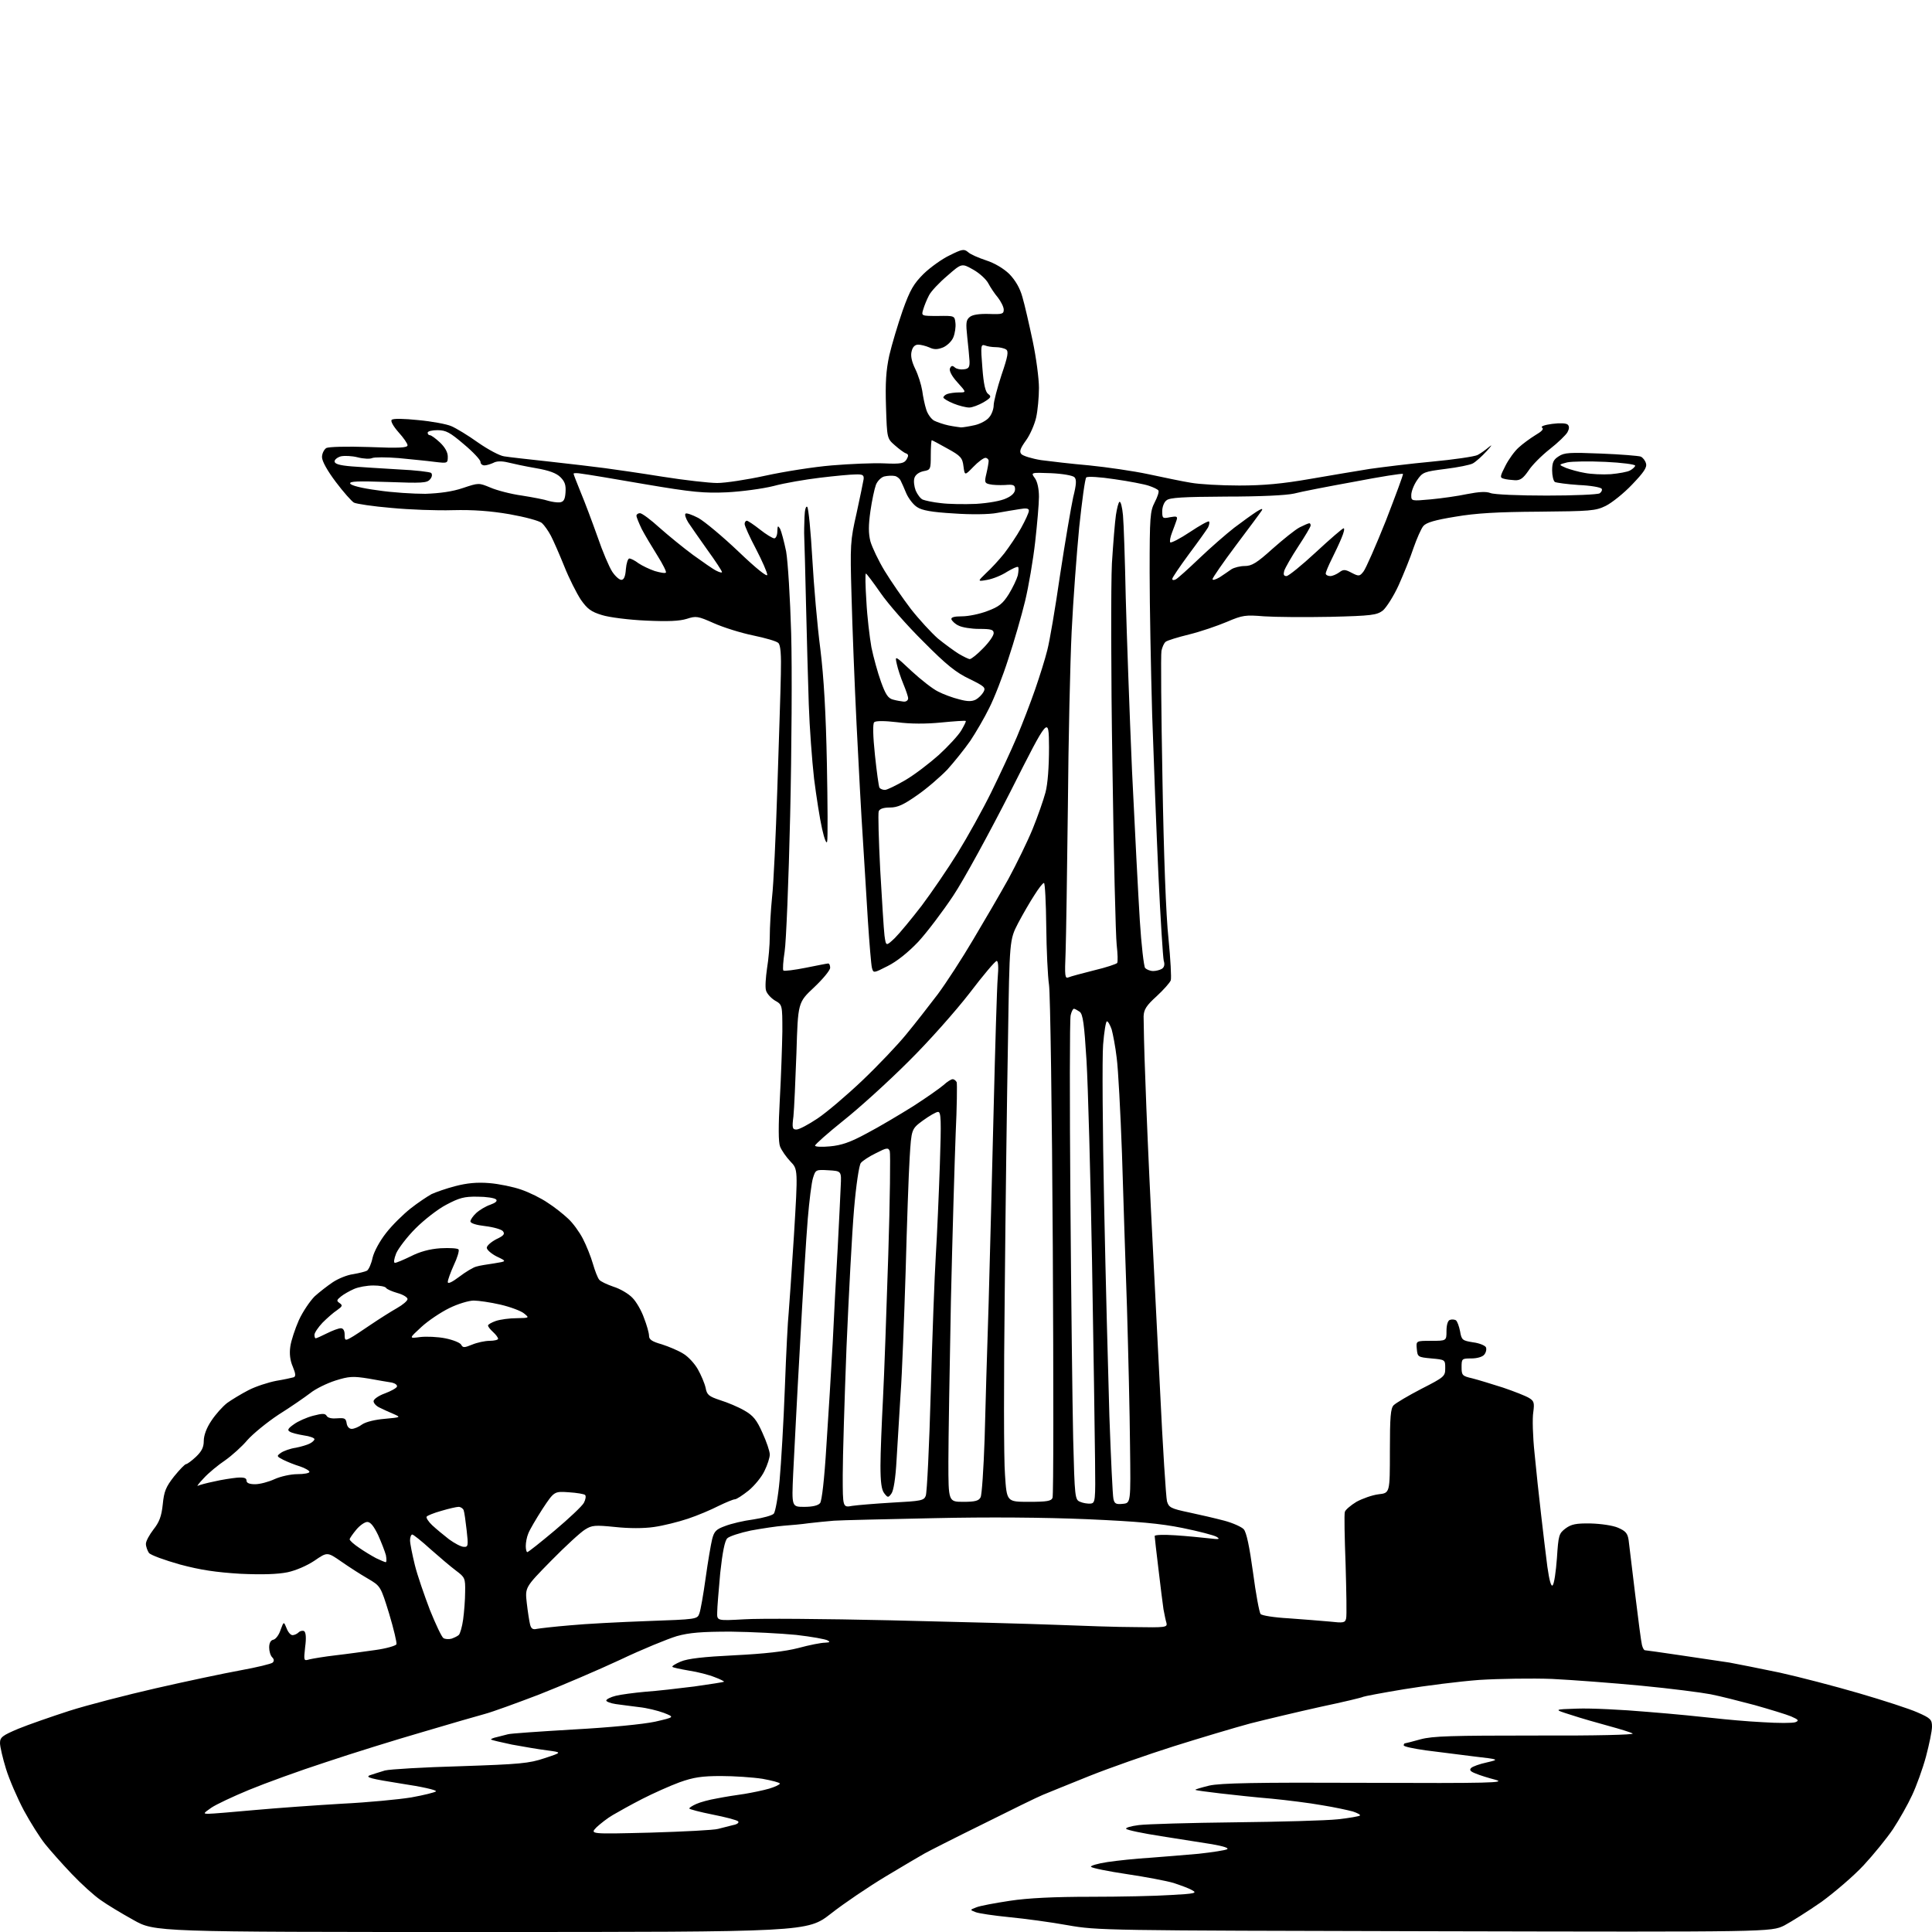 <?xml version="1.0" encoding="UTF-8" standalone="no"?>
<svg 
  version="1.1" 
  xmlns="http://www.w3.org/2000/svg" 
  xmlns:xlink="http://www.w3.org/1999/xlink" 
  xmlns:svg="http://www.w3.org/2000/svg"
  xmlns:rdf="http://www.w3.org/1999/02/22-rdf-syntax-ns#"
  xmlns:cc="http://creativecommons.org/ns#"
  xmlns:dc="http://purl.org/dc/elements/1.1/"
  viewBox="0 0 768 768"
  width="768"
  height="768"
>
<style>svg {background-color: white; }</style>"
<path stroke="none" fill="black" fill-rule="evenodd" d="M191.2,768.0C61.5,768.0 61.5,768.0 53.0,763.2C48.3,760.6 42.5,757.1 40.0,755.3C37.5,753.6 32.3,748.9 28.5,744.9C24.6,740.8 19.9,735.5 17.9,733.0C15.9,730.5 12.1,724.5 9.5,719.7C6.9,714.8 3.7,707.4 2.4,703.2C1.1,699.0 0.0,694.3 0.0,692.9C0.0,690.6 0.9,689.9 7.3,687.2C11.2,685.6 20.4,682.4 27.5,680.1C34.7,677.8 50.2,673.8 62.0,671.1C73.8,668.4 88.9,665.2 95.5,664.0C102.1,662.8 107.9,661.4 108.4,660.9C109.0,660.3 109.0,659.6 108.2,658.8C107.5,658.1 107.0,656.4 107.0,654.9C107.0,653.1 107.6,652.0 108.7,651.8C109.6,651.6 110.9,649.9 111.5,648.0C112.8,644.5 112.8,644.5 113.9,647.2C114.5,648.8 115.5,650.0 116.3,650.0C117.0,650.0 118.1,649.5 118.7,648.9C119.3,648.3 120.3,648.1 120.9,648.4C121.6,648.9 121.8,651.1 121.3,654.7C120.7,660.3 120.7,660.3 123.1,659.6C124.4,659.3 129.1,658.5 133.5,658.0C137.9,657.5 145.0,656.5 149.3,655.9C153.6,655.3 157.4,654.2 157.6,653.6C157.8,653.0 156.5,647.5 154.7,641.5C151.3,630.5 151.3,630.5 146.2,627.5C143.4,625.9 138.6,622.8 135.6,620.7C130.1,616.9 130.1,616.9 125.0,620.4C122.0,622.4 117.6,624.3 114.3,625.0C110.4,625.8 104.3,626.0 95.5,625.6C85.8,625.0 79.7,624.1 71.5,621.9C65.5,620.2 59.9,618.2 59.2,617.3C58.6,616.4 58.0,614.8 58.0,613.7C58.0,612.6 59.4,610.1 61.0,608.0C63.3,605.1 64.2,602.8 64.7,598.0C65.2,592.9 65.9,591.1 69.2,586.9C71.4,584.2 73.5,582.0 74.0,582.0C74.4,582.0 76.2,580.7 77.9,579.1C80.2,576.9 81.0,575.3 81.0,572.8C81.0,570.6 82.1,567.6 84.0,564.8C85.7,562.2 88.5,559.1 90.3,557.7C92.1,556.4 95.9,554.1 98.8,552.6C101.7,551.1 106.7,549.5 109.8,548.9C112.9,548.4 116.0,547.7 116.7,547.5C117.6,547.2 117.6,546.2 116.4,543.3C115.3,540.8 115.0,538.1 115.4,535.3C115.7,533.0 117.3,528.2 118.8,524.8C120.4,521.3 123.3,517.1 125.1,515.3C127.0,513.6 130.2,511.1 132.3,509.7C134.4,508.3 138.0,506.8 140.4,506.5C142.7,506.1 145.2,505.5 145.9,505.1C146.6,504.6 147.6,502.4 148.1,500.0C148.7,497.5 150.9,493.4 153.5,490.1C155.9,487.0 160.3,482.7 163.2,480.4C166.1,478.1 169.9,475.6 171.5,474.7C173.2,473.9 177.5,472.4 181.0,471.5C185.6,470.3 189.6,469.9 194.5,470.3C198.3,470.6 204.1,471.8 207.2,472.9C210.4,474.0 215.1,476.3 217.7,478.1C220.4,479.8 224.0,482.7 225.8,484.4C227.7,486.1 230.3,489.7 231.7,492.4C233.1,495.1 234.9,499.6 235.7,502.4C236.5,505.2 237.6,508.0 238.2,508.7C238.7,509.4 241.3,510.6 243.9,511.5C246.5,512.3 249.9,514.3 251.4,515.9C252.9,517.4 255.0,521.0 256.0,523.9C257.1,526.7 258.0,529.9 258.0,531.0C258.0,532.5 259.2,533.3 263.1,534.4C265.9,535.3 269.7,536.9 271.6,538.1C273.5,539.2 276.1,542.0 277.4,544.3C278.7,546.6 280.1,549.9 280.5,551.7C281.0,554.5 281.8,555.1 286.3,556.6C289.2,557.5 293.5,559.3 295.9,560.7C299.4,562.7 300.8,564.4 303.1,569.6C304.7,573.1 306.0,576.9 306.0,578.2C306.0,579.4 305.1,582.3 303.9,584.7C302.8,587.1 299.9,590.6 297.6,592.5C295.2,594.4 292.8,596.0 292.1,596.0C291.5,596.0 288.6,597.2 285.7,598.6C282.8,600.1 277.4,602.4 273.5,603.7C269.6,605.0 263.6,606.5 260.0,607.0C256.0,607.6 250.0,607.6 244.5,607.0C236.5,606.2 235.3,606.3 232.6,608.0C230.9,609.0 224.8,614.6 219.1,620.4C208.7,631.0 208.7,631.0 209.4,637.2C209.8,640.7 210.4,644.5 210.7,645.7C211.1,647.4 211.8,647.9 213.4,647.5C214.5,647.3 220.4,646.6 226.5,646.1C232.6,645.5 246.4,644.8 257.3,644.4C276.8,643.7 277.2,643.7 278.0,641.4C278.5,640.1 279.6,633.8 280.5,627.3C281.4,620.8 282.6,613.8 283.1,611.8C283.9,608.7 284.7,607.9 288.3,606.6C290.6,605.7 295.6,604.5 299.5,604.0C303.4,603.4 307.0,602.4 307.6,601.7C308.2,601.0 309.3,595.1 309.9,588.5C310.5,581.9 311.5,565.2 312.0,551.5C312.5,537.8 313.2,524.5 313.5,522.0C313.7,519.5 314.7,505.6 315.6,491.2C317.2,464.8 317.2,464.8 314.2,461.7C312.5,459.9 310.7,457.3 310.1,455.8C309.4,454.1 309.4,447.6 310.0,436.8C310.5,427.8 310.9,415.8 311.0,410.0C311.0,399.4 311.0,399.4 308.0,397.7C306.4,396.7 304.8,394.9 304.5,393.7C304.1,392.4 304.4,388.5 304.9,385.0C305.5,381.4 306.0,375.7 306.0,372.2C306.0,368.7 306.4,361.7 306.9,356.7C307.5,351.6 308.4,332.2 309.0,313.5C309.6,294.8 310.3,274.4 310.4,268.1C310.6,260.3 310.3,256.4 309.4,255.6C308.8,254.9 304.2,253.6 299.4,252.6C294.5,251.6 287.5,249.4 283.7,247.7C277.4,244.9 276.7,244.8 273.0,246.0C270.1,246.9 265.6,247.1 256.8,246.7C250.0,246.4 242.1,245.4 239.3,244.5C235.0,243.2 233.5,242.1 230.9,238.4C229.2,235.8 226.2,229.9 224.3,225.1C222.4,220.4 220.0,214.9 219.0,213.0C218.0,211.1 216.4,208.8 215.4,207.9C214.3,207.0 208.7,205.5 202.5,204.4C194.9,203.1 188.0,202.6 180.0,202.8C173.7,203.0 162.7,202.6 155.5,201.9C148.3,201.3 141.7,200.3 140.7,199.8C139.8,199.3 136.5,195.6 133.5,191.6C130.1,187.1 128.0,183.3 128.0,181.7C128.0,180.3 128.8,178.7 129.7,178.1C130.7,177.6 137.7,177.4 146.7,177.7C158.8,178.2 162.0,178.0 162.0,177.0C162.0,176.3 160.4,174.0 158.4,171.8C156.3,169.4 155.2,167.4 155.7,166.9C156.3,166.3 160.5,166.4 166.3,167.0C171.7,167.5 177.6,168.6 179.4,169.4C181.3,170.2 186.1,173.1 190.0,175.9C194.0,178.7 198.7,181.2 200.4,181.4C202.1,181.7 210.2,182.6 218.5,183.5C226.8,184.4 236.7,185.6 240.5,186.1C244.3,186.6 254.7,188.1 263.4,189.5C272.2,190.9 282.0,192.0 285.1,192.0C288.3,192.0 296.9,190.7 304.2,189.1C311.5,187.5 323.4,185.6 330.7,185.0C337.9,184.4 347.3,184.0 351.5,184.2C358.2,184.5 359.4,184.2 360.4,182.6C361.2,181.2 361.2,180.6 360.1,180.2C359.4,180.0 357.4,178.5 355.7,177.0C352.6,174.3 352.6,174.2 352.2,161.7C351.9,152.2 352.2,147.3 353.5,141.3C354.5,137.0 356.9,129.0 358.8,123.5C361.8,115.1 363.2,112.8 367.2,108.8C369.8,106.3 374.5,102.9 377.5,101.5C382.5,99.0 383.2,98.9 384.8,100.2C385.7,101.1 389.0,102.5 392.0,103.5C395.4,104.6 398.9,106.7 401.2,108.9C403.6,111.4 405.4,114.4 406.4,118.0C407.3,121.0 409.1,128.9 410.5,135.5C411.9,142.1 413.0,150.5 413.0,154.2C413.0,157.9 412.5,163.2 411.9,165.9C411.3,168.6 409.5,172.8 407.9,175.0C405.6,178.2 405.1,179.5 406.0,180.5C406.6,181.2 410.1,182.3 413.8,182.9C417.5,183.4 426.1,184.4 433.0,185.0C439.9,185.7 450.4,187.2 456.5,188.5C462.6,189.8 470.2,191.4 473.4,191.9C476.7,192.5 485.3,193.0 492.6,193.0C502.3,193.0 509.8,192.3 520.7,190.4C528.8,189.0 539.5,187.2 544.5,186.4C549.5,185.7 560.6,184.3 569.3,183.5C577.9,182.7 586.0,181.5 587.3,180.9C588.5,180.3 590.6,178.8 592.0,177.6C593.4,176.5 592.9,177.2 591.0,179.3C589.1,181.4 586.6,183.6 585.5,184.2C584.5,184.8 579.5,185.8 574.6,186.4C566.0,187.5 565.5,187.7 563.3,190.9C562.0,192.8 561.0,195.4 561.0,196.8C561.0,199.2 561.0,199.2 568.8,198.5C573.0,198.1 579.5,197.2 583.2,196.4C587.9,195.5 590.7,195.3 592.5,196.0C594.0,196.6 604.0,197.0 614.8,197.0C625.6,197.0 635.1,196.6 635.9,196.1C636.6,195.6 637.0,194.8 636.7,194.3C636.3,193.7 632.3,193.0 627.6,192.8C623.0,192.5 618.7,191.9 618.1,191.6C617.5,191.2 617.0,189.1 617.0,187.0C617.0,183.9 617.5,182.7 619.6,181.4C621.8,179.9 624.0,179.8 636.4,180.3C644.2,180.6 651.4,181.2 652.2,181.5C653.1,181.9 654.0,183.1 654.3,184.2C654.8,185.8 653.4,187.8 648.8,192.6C645.5,196.1 640.7,199.9 638.3,201.1C634.2,203.1 632.2,203.2 611.7,203.4C595.3,203.5 586.6,204.0 578.5,205.4C570.5,206.7 567.0,207.7 565.8,209.1C564.9,210.2 563.2,214.1 561.9,217.8C560.7,221.5 558.0,228.1 556.0,232.6C554.0,237.0 551.1,241.5 549.7,242.7C547.3,244.5 545.3,244.8 528.8,245.2C518.7,245.4 506.9,245.3 502.5,245.0C495.1,244.4 494.0,244.5 487.7,247.2C483.9,248.8 477.2,251.1 472.7,252.2C468.2,253.3 464.0,254.6 463.4,255.1C462.7,255.6 462.0,257.3 461.7,258.7C461.4,260.2 461.6,283.3 462.1,310.0C462.6,339.7 463.5,364.2 464.5,373.2C465.3,381.3 465.7,388.7 465.4,389.7C465.0,390.7 462.5,393.5 459.8,396.0C455.7,399.7 454.7,401.3 454.6,404.0C454.6,405.9 454.8,417.4 455.3,429.5C455.7,441.6 456.7,464.6 457.5,480.5C458.3,496.4 459.9,528.5 461.1,551.8C462.2,575.1 463.5,595.3 463.9,596.8C464.6,599.2 465.4,599.7 472.6,601.2C476.9,602.1 483.3,603.6 486.7,604.5C490.1,605.4 493.6,607.0 494.4,607.9C495.5,609.1 496.7,614.9 498.1,625.1C499.2,633.5 500.6,641.0 501.1,641.6C501.6,642.2 506.6,643.0 512.2,643.3C517.9,643.7 525.2,644.3 528.6,644.6C534.0,645.2 534.7,645.1 535.1,643.4C535.4,642.3 535.2,632.7 534.9,622.0C534.5,611.3 534.3,601.8 534.6,601.0C534.8,600.2 536.9,598.4 539.2,597.0C541.6,595.7 545.5,594.3 548.0,594.0C552.5,593.5 552.5,593.5 552.5,576.8C552.5,563.2 552.8,559.8 554.0,558.6C554.9,557.7 559.8,554.8 565.0,552.1C574.2,547.4 574.5,547.1 574.5,543.9C574.5,540.5 574.5,540.5 569.0,540.0C563.6,539.5 563.5,539.4 563.2,536.2C562.9,533.0 562.9,533.0 568.9,533.0C575.0,533.0 575.0,533.0 575.0,529.1C575.0,526.8 575.5,525.0 576.3,524.7C577.1,524.4 578.1,524.5 578.7,524.8C579.3,525.2 580.0,527.2 580.4,529.2C581.0,532.7 581.3,532.9 585.6,533.6C588.1,533.9 590.4,534.9 590.7,535.6C591.0,536.4 590.7,537.7 590.0,538.5C589.3,539.4 587.1,540.0 584.9,540.0C581.1,540.0 581.0,540.1 581.0,543.5C581.0,546.7 581.3,547.0 585.2,547.9C587.6,548.5 593.1,550.2 597.5,551.6C601.9,553.1 606.5,554.9 607.8,555.7C609.8,556.9 610.0,557.6 609.5,561.4C609.1,563.7 609.3,571.0 610.0,577.6C610.6,584.1 611.8,595.1 612.6,602.0C613.4,608.9 614.5,618.3 615.1,622.8C615.9,628.4 616.6,630.8 617.2,630.2C617.8,629.6 618.5,624.8 618.9,619.4C619.5,610.2 619.7,609.6 622.3,607.6C624.6,605.9 626.5,605.5 632.3,605.6C636.3,605.7 641.2,606.4 643.2,607.3C646.2,608.6 647.0,609.5 647.4,612.2C647.6,614.0 648.8,623.7 650.0,633.7C651.2,643.7 652.4,652.8 652.7,653.9C653.0,655.1 653.5,656.0 653.9,656.0C654.2,656.0 660.6,656.9 668.0,658.0C675.4,659.1 684.2,660.4 687.5,660.9C690.8,661.5 699.8,663.3 707.5,664.9C715.2,666.6 729.4,670.3 739.0,673.1C748.6,675.9 759.1,679.3 762.2,680.7C767.5,683.0 768.0,683.6 768.0,686.4C768.0,688.1 766.9,693.4 765.6,698.3C764.3,703.1 761.8,710.0 760.1,713.6C758.4,717.3 755.0,723.3 752.5,727.1C750.0,730.8 744.7,737.3 740.8,741.5C736.9,745.7 729.3,752.2 724.1,756.0C718.8,759.7 712.1,763.9 709.3,765.4C704.0,768.0 704.0,768.0 570.3,767.7C439.0,767.4 436.3,767.4 424.4,765.3C417.8,764.1 407.4,762.7 401.2,762.1C395.1,761.5 389.0,760.6 387.8,760.1C385.5,759.2 385.5,759.2 388.1,758.2C389.5,757.6 395.5,756.5 401.4,755.6C408.6,754.5 419.0,754.0 433.4,754.0C445.1,754.0 459.5,753.7 465.4,753.3C475.1,752.8 476.0,752.5 473.9,751.4C472.6,750.6 469.2,749.4 466.5,748.5C463.8,747.7 455.4,746.1 448.0,745.0C440.6,743.9 434.2,742.6 433.7,742.1C433.3,741.7 436.2,740.8 440.2,740.2C444.2,739.6 451.8,738.8 457.0,738.5C462.2,738.1 471.0,737.4 476.5,736.9C482.0,736.3 487.1,735.5 487.8,735.1C488.6,734.6 486.3,733.9 481.8,733.1C477.8,732.5 468.6,731.0 461.5,729.9C454.4,728.8 448.1,727.5 447.7,727.0C447.2,726.6 449.5,725.9 452.7,725.5C455.9,725.1 473.1,724.6 491.0,724.4C508.9,724.2 527.2,723.7 531.8,723.2C536.4,722.7 540.3,722.0 540.6,721.7C540.9,721.4 539.6,720.7 537.8,720.1C536.0,719.6 530.5,718.4 525.5,717.6C520.5,716.7 511.6,715.6 505.5,715.0C499.4,714.5 490.2,713.5 485.0,712.9C479.8,712.3 475.4,711.7 475.2,711.5C475.0,711.3 477.5,710.6 480.7,709.8C485.2,708.8 498.9,708.5 543.0,708.7C592.2,708.9 598.9,708.7 594.5,707.5C591.8,706.8 588.2,705.7 586.6,705.0C584.5,704.2 584.0,703.6 584.8,702.8C585.4,702.2 588.2,701.2 591.0,700.6C596.1,699.4 596.1,699.4 585.8,698.2C580.1,697.5 571.6,696.4 566.8,695.8C561.9,695.1 558.0,694.3 558.0,693.8C558.0,693.4 558.2,693.0 558.5,693.0C558.7,693.0 561.5,692.3 564.7,691.4C569.5,690.1 577.1,689.9 610.5,689.9C634.1,690.0 649.9,689.6 649.0,689.1C648.2,688.6 643.9,687.3 639.5,686.1C635.1,684.9 628.4,683.0 624.5,681.7C617.5,679.5 617.5,679.5 627.0,679.2C632.2,679.0 644.8,679.6 655.0,680.5C665.2,681.3 677.1,682.5 681.5,683.0C685.9,683.5 694.5,684.3 700.7,684.6C706.8,685.0 712.6,685.0 713.7,684.6C715.2,684.0 715.0,683.6 712.0,682.3C710.1,681.5 703.5,679.5 697.5,677.8C691.5,676.2 683.6,674.2 680.0,673.5C676.4,672.8 664.0,671.2 652.5,670.1C641.0,669.0 625.0,667.8 617.0,667.4C609.0,667.1 596.0,667.3 588.0,667.8C580.0,668.4 566.6,670.1 558.1,671.5C549.6,672.9 542.3,674.3 541.9,674.5C541.5,674.8 533.9,676.6 524.9,678.5C515.9,680.5 503.3,683.5 497.0,685.1C490.7,686.8 477.0,690.9 466.5,694.2C456.1,697.5 441.0,702.8 433.0,706.0C425.0,709.2 416.7,712.6 414.5,713.5C412.3,714.4 401.5,719.7 390.5,725.2C379.5,730.6 369.1,735.9 367.5,736.8C365.9,737.7 358.9,741.8 352.1,745.9C345.3,750.0 335.5,756.6 330.3,760.7C320.9,768.0 320.9,768.0 191.2,768.0zM258.5,728.5C271.7,728.1 283.9,727.5 285.5,727.0C287.1,726.6 289.8,725.9 291.4,725.5C293.1,725.2 293.9,724.5 293.4,724.0C292.9,723.5 288.3,722.3 283.2,721.3C278.2,720.3 274.0,719.2 274.0,718.9C274.0,718.6 275.2,717.8 276.8,717.1C278.3,716.4 282.0,715.4 285.0,714.9C288.0,714.3 293.0,713.5 296.0,713.1C299.0,712.6 303.4,711.7 305.8,711.0C308.1,710.3 310.0,709.4 310.0,709.0C310.0,708.6 306.9,707.8 303.1,707.1C299.2,706.5 291.8,706.0 286.6,706.0C279.0,706.0 275.7,706.5 270.1,708.5C266.3,709.9 259.6,712.9 255.3,715.1C251.0,717.3 245.8,720.2 243.6,721.5C241.5,722.7 238.6,725.0 237.1,726.4C234.5,729.1 234.5,729.1 258.5,728.5zM83.0,721.0C84.4,721.0 92.7,720.3 101.5,719.5C110.3,718.7 125.8,717.6 136.0,717.0C146.2,716.5 158.6,715.3 163.5,714.5C168.5,713.6 172.9,712.5 173.3,712.1C173.8,711.6 167.5,710.2 159.4,709.0C147.4,707.1 145.1,706.5 147.0,705.7C148.4,705.2 151.1,704.4 153.0,703.8C154.9,703.3 168.4,702.5 183.0,702.1C206.6,701.3 210.3,701.0 216.5,698.9C223.5,696.6 223.5,696.6 217.5,695.8C214.2,695.4 207.9,694.3 203.5,693.5C199.2,692.6 195.4,691.7 195.2,691.5C195.0,691.3 196.1,690.8 197.6,690.5C199.2,690.1 201.1,689.6 201.9,689.4C202.7,689.1 214.4,688.3 227.9,687.5C242.6,686.7 255.7,685.4 260.4,684.4C268.2,682.6 268.2,682.6 263.9,680.9C261.5,680.0 257.0,678.9 254.0,678.6C251.0,678.2 246.8,677.7 244.8,677.4C242.7,677.1 241.0,676.4 241.0,676.0C241.0,675.5 242.7,674.6 244.8,674.1C246.8,673.6 252.1,672.9 256.5,672.5C260.9,672.2 269.7,671.2 276.0,670.4C282.3,669.5 287.6,668.7 287.8,668.5C288.0,668.4 286.3,667.5 284.1,666.7C281.9,665.8 277.3,664.6 273.9,664.1C270.5,663.5 267.5,662.9 267.3,662.6C267.0,662.3 268.5,661.4 270.6,660.5C273.4,659.3 279.7,658.6 292.0,658.0C304.0,657.4 312.0,656.5 317.4,655.1C321.8,653.9 326.5,653.0 327.9,653.0C329.9,652.9 330.1,652.7 329.0,652.1C328.2,651.6 322.6,650.6 316.5,649.9C310.4,649.3 298.8,648.7 290.5,648.6C278.9,648.6 274.0,649.0 269.0,650.4C265.4,651.5 255.3,655.6 246.5,659.8C237.7,663.9 223.2,670.1 214.3,673.6C205.4,677.0 195.8,680.5 192.8,681.3C189.9,682.1 178.7,685.3 168.0,688.5C157.3,691.6 139.9,697.0 129.5,700.5C119.0,703.9 105.3,708.9 99.0,711.5C92.7,714.1 85.9,717.3 84.0,718.6C80.7,720.9 80.7,721.0 83.0,721.0zM179.5,651.4C180.6,651.0 181.9,650.4 182.4,649.9C182.9,649.4 183.7,646.7 184.1,643.8C184.5,640.9 184.9,635.9 184.9,632.8C185.0,627.3 184.8,627.0 181.2,624.3C179.2,622.8 174.6,618.9 171.1,615.8C167.6,612.6 164.3,610.0 163.9,610.0C163.4,610.0 163.0,611.1 163.0,612.3C163.0,613.6 163.9,618.0 164.9,622.1C165.9,626.2 168.7,634.2 170.9,640.0C173.2,645.7 175.6,650.8 176.3,651.2C177.0,651.6 178.4,651.7 179.5,651.4zM451.3,646.8C463.1,647.0 464.1,646.9 463.7,645.2C463.4,644.3 462.9,641.8 462.5,639.7C462.2,637.7 461.3,630.5 460.5,623.7C459.7,617.0 459.0,611.1 459.0,610.6C459.0,610.1 462.6,610.0 467.2,610.3C471.8,610.6 477.8,611.2 480.5,611.5C484.6,612.0 485.2,611.9 483.6,610.9C482.6,610.3 476.5,608.7 470.1,607.4C461.2,605.6 452.4,604.8 432.0,603.9C415.1,603.2 393.0,603.0 371.0,603.5C352.0,603.9 334.2,604.3 331.5,604.5C328.8,604.7 324.2,605.2 321.5,605.5C318.8,605.9 314.2,606.3 311.5,606.5C308.8,606.7 302.9,607.6 298.5,608.4C294.2,609.3 289.9,610.7 289.1,611.5C288.1,612.5 287.2,617.0 286.3,625.3C285.7,632.0 285.1,639.0 285.1,640.9C285.0,644.3 285.0,644.3 295.8,643.7C301.7,643.3 327.9,643.5 354.0,644.1C380.1,644.7 409.8,645.5 420.0,645.9C430.2,646.3 444.3,646.8 451.3,646.8zM153.3,621.0C153.7,621.0 153.7,619.8 153.4,618.2C153.0,616.7 151.6,613.1 150.3,610.2C148.6,606.7 147.3,605.0 146.0,605.0C145.0,605.0 143.0,606.4 141.6,608.1C140.2,609.8 139.0,611.5 139.0,611.9C139.0,612.4 140.7,613.9 142.8,615.3C144.8,616.7 147.8,618.5 149.5,619.4C151.2,620.2 152.8,620.9 153.3,621.0zM209.6,617.0C210.0,617.0 214.9,613.1 220.5,608.4C226.2,603.6 231.4,598.7 232.1,597.4C232.8,596.1 233.0,594.7 232.6,594.3C232.3,593.9 229.3,593.4 226.1,593.2C220.3,592.8 220.3,592.8 215.6,599.9C213.1,603.8 210.5,608.2 210.0,609.6C209.4,611.0 209.0,613.2 209.0,614.6C209.0,615.9 209.3,617.0 209.6,617.0zM184.4,614.9C186.1,615.0 186.2,614.4 185.5,608.3C185.1,604.7 184.6,601.1 184.3,600.3C184.0,599.6 183.1,599.0 182.3,599.0C181.5,599.0 178.4,599.7 175.4,600.6C172.5,601.4 169.8,602.5 169.6,602.9C169.3,603.3 170.3,604.9 171.8,606.3C173.3,607.7 176.3,610.2 178.5,611.9C180.7,613.5 183.3,614.9 184.4,614.9zM319.7,599.0C322.9,599.0 325.2,598.5 326.0,597.5C326.7,596.6 327.7,588.1 328.5,574.8C329.3,563.1 330.4,544.7 331.0,534.0C331.5,523.3 332.4,506.2 333.0,496.0C333.5,485.8 334.1,474.8 334.2,471.5C334.5,465.5 334.5,465.5 329.3,465.2C324.3,464.9 324.2,465.0 323.2,468.2C322.6,470.0 321.7,477.4 321.1,484.5C320.5,491.6 319.1,514.4 318.0,535.0C316.8,555.6 315.7,578.5 315.3,585.8C314.7,599.0 314.7,599.0 319.7,599.0zM338.8,598.6C340.8,598.3 348.1,597.7 354.8,597.3C366.1,596.7 367.3,596.5 368.0,594.6C368.5,593.4 369.4,574.7 370.0,553.0C370.6,531.3 371.5,507.0 372.0,499.0C372.5,491.0 373.2,474.9 373.6,463.2C374.2,445.3 374.1,442.0 372.9,442.0C372.1,442.0 369.4,443.6 366.9,445.4C362.3,448.8 362.3,448.8 361.6,460.3C361.2,466.6 360.5,487.0 360.0,505.6C359.4,524.3 358.6,546.0 358.0,554.0C357.5,562.0 356.8,573.8 356.4,580.3C356.0,587.7 355.2,592.7 354.3,593.8C353.1,595.4 352.9,595.4 351.5,593.6C350.4,592.2 350.0,589.1 350.0,582.6C350.0,577.6 350.5,565.6 351.0,556.0C351.5,546.4 352.4,520.7 353.1,498.9C353.8,477.1 354.0,458.5 353.7,457.6C353.1,456.1 352.5,456.2 348.2,458.4C345.5,459.7 342.8,461.5 342.2,462.3C341.5,463.1 340.3,471.2 339.5,480.6C338.7,489.9 337.4,514.6 336.5,535.5C335.7,556.4 335.0,579.3 335.0,586.4C335.0,599.3 335.0,599.3 338.8,598.6zM433.5,597.7C435.4,597.5 435.5,596.8 435.3,580.5C435.2,571.1 434.7,535.6 434.1,501.5C433.5,467.4 432.5,431.4 431.9,421.5C431.0,407.1 430.5,403.2 429.2,402.2C428.3,401.6 427.3,401.0 426.9,401.0C426.5,401.0 425.9,402.2 425.6,403.6C425.2,405.1 425.2,438.1 425.5,476.9C425.8,515.7 426.3,558.4 426.6,571.8C427.2,595.4 427.3,596.2 429.4,597.0C430.5,597.5 432.4,597.8 433.5,597.7zM446.3,597.8C449.5,597.5 449.5,597.5 449.2,574.5C449.1,561.9 448.5,537.3 448.0,520.0C447.4,502.7 446.5,475.0 446.0,458.5C445.4,442.0 444.5,424.9 443.9,420.5C443.4,416.1 442.4,411.0 441.9,409.2C441.3,407.5 440.5,406.0 440.0,406.0C439.6,406.0 438.9,410.2 438.5,415.3C438.1,420.4 438.3,448.9 438.9,478.5C439.5,508.2 440.5,546.2 441.0,563.0C441.6,579.8 442.3,594.5 442.6,595.8C443.0,597.7 443.6,598.1 446.3,597.8zM383.0,597.0C387.6,597.0 389.1,596.6 389.8,595.2C390.3,594.3 391.0,583.8 391.4,572.0C391.7,560.2 392.4,535.9 393.0,518.0C393.5,500.1 394.4,465.2 395.0,440.5C395.6,415.8 396.3,392.5 396.6,388.8C397.0,384.4 396.8,382.0 396.2,382.0C395.6,382.0 390.8,387.7 385.4,394.8C379.9,401.9 369.3,413.9 361.1,422.0C353.1,430.0 341.4,440.6 335.2,445.5C329.1,450.4 324.0,454.9 324.0,455.4C324.0,455.9 326.7,456.0 329.9,455.7C334.4,455.3 338.0,454.1 344.6,450.5C349.4,448.0 357.6,443.1 362.9,439.8C368.2,436.4 373.6,432.6 375.1,431.3C376.5,430.0 378.1,429.0 378.7,429.0C379.3,429.0 380.0,429.6 380.3,430.2C380.5,430.9 380.4,440.1 379.9,450.5C379.5,460.9 378.6,491.0 378.0,517.3C377.5,543.6 377.0,572.2 377.0,581.0C377.0,597.0 377.0,597.0 383.0,597.0zM409.0,597.0C416.2,597.0 417.9,596.7 418.4,595.4C418.8,594.5 418.8,549.6 418.5,495.6C418.2,441.7 417.5,394.8 417.0,391.5C416.5,388.2 416.0,377.7 415.9,368.2C415.8,358.8 415.4,351.0 415.0,351.0C414.5,351.0 412.9,353.1 411.2,355.8C409.5,358.4 406.6,363.4 404.7,367.0C401.3,373.6 401.3,373.6 400.7,413.0C400.3,434.7 399.7,480.2 399.4,514.0C399.0,547.8 399.0,580.3 399.5,586.2C400.2,597.0 400.2,597.0 409.0,597.0zM78.7,590.6C79.3,590.3 82.2,589.5 85.2,588.9C88.1,588.2 92.2,587.6 94.2,587.4C97.0,587.2 98.0,587.5 98.0,588.6C98.0,589.5 99.1,590.0 101.4,590.0C103.3,590.0 106.7,589.1 109.1,588.0C111.5,586.9 115.6,586.0 118.2,586.0C120.9,586.0 123.0,585.6 123.0,585.1C123.0,584.6 121.3,583.6 119.2,582.9C117.2,582.3 114.2,581.1 112.6,580.3C109.9,578.9 109.9,578.8 111.7,577.5C112.7,576.8 115.4,575.8 117.6,575.5C119.7,575.1 122.3,574.3 123.2,573.8C124.2,573.3 125.0,572.5 125.0,572.1C125.0,571.6 123.1,570.9 120.8,570.6C118.4,570.2 115.9,569.6 115.2,569.1C114.1,568.5 114.5,567.8 116.8,566.2C118.4,565.0 121.8,563.5 124.4,562.8C128.2,561.8 129.3,561.8 129.9,562.9C130.4,563.7 132.1,564.0 134.1,563.8C137.0,563.6 137.5,563.8 137.8,565.8C138.0,567.1 138.8,568.0 139.8,568.0C140.8,568.0 142.7,567.2 144.0,566.2C145.5,565.2 149.2,564.3 153.0,564.0C159.4,563.4 159.4,563.4 156.5,562.1C154.8,561.4 152.4,560.3 151.0,559.6C149.6,559.0 148.5,557.8 148.5,557.0C148.5,556.2 150.5,554.8 153.0,553.9C155.4,553.0 157.6,551.8 157.8,551.2C158.0,550.6 157.1,549.9 155.8,549.6C154.5,549.4 150.3,548.7 146.5,548.0C140.3,547.0 138.7,547.1 133.3,548.8C129.9,549.9 125.4,552.1 123.3,553.8C121.2,555.4 115.6,559.3 110.8,562.3C106.1,565.4 100.5,570.0 98.3,572.5C96.2,575.0 92.2,578.6 89.5,580.5C86.8,582.3 82.9,585.5 81.0,587.6C79.1,589.6 78.0,591.0 78.7,590.6zM187.7,534.5C189.6,533.7 192.8,533.0 194.6,533.0C196.5,533.0 198.0,532.6 198.0,532.2C198.0,531.7 197.1,530.5 196.0,529.5C194.9,528.5 194.0,527.4 194.0,526.9C194.0,526.5 195.4,525.7 197.1,525.1C198.9,524.5 202.6,524.0 205.4,524.0C210.5,523.9 210.5,523.9 208.3,522.1C207.1,521.1 202.8,519.5 198.9,518.6C195.0,517.7 190.2,517.0 188.3,517.0C186.4,517.0 182.0,518.3 178.6,520.0C175.3,521.6 170.2,525.0 167.5,527.5C162.5,532.1 162.5,532.1 167.0,531.5C169.5,531.2 174.0,531.4 177.0,532.0C180.0,532.6 182.8,533.7 183.3,534.5C184.0,535.8 184.5,535.8 187.7,534.5zM139.2,531.9C140.4,531.3 144.1,528.8 147.5,526.5C150.9,524.2 155.5,521.3 157.8,520.0C160.1,518.7 162.0,517.1 162.0,516.4C162.0,515.7 160.2,514.6 158.0,514.0C155.9,513.4 153.8,512.5 153.5,512.0C153.2,511.4 150.9,511.0 148.4,511.0C145.9,511.0 142.5,511.6 140.7,512.4C138.9,513.2 136.6,514.5 135.5,515.4C133.8,516.8 133.7,517.1 135.0,518.0C136.3,518.9 136.1,519.3 134.0,520.8C132.6,521.7 130.0,524.0 128.2,525.8C126.5,527.6 125.0,529.8 125.0,530.6C125.0,531.4 125.2,532.0 125.5,532.0C125.8,532.0 127.8,531.1 130.0,530.0C132.2,528.9 134.6,528.0 135.5,528.0C136.4,528.0 137.0,528.9 137.0,530.5C137.0,532.8 137.2,533.0 139.2,531.9zM182.6,507.5C185.1,505.6 188.1,503.8 189.3,503.5C190.5,503.1 193.8,502.6 196.5,502.2C201.5,501.4 201.5,501.4 197.5,499.5C195.3,498.4 193.5,496.8 193.5,496.0C193.5,495.2 195.2,493.7 197.3,492.6C200.3,491.2 200.8,490.5 199.9,489.4C199.3,488.7 196.2,487.8 192.9,487.4C189.4,487.0 187.0,486.3 187.0,485.5C187.0,484.9 188.0,483.4 189.3,482.2C190.6,481.0 193.1,479.5 194.9,478.9C197.1,478.1 197.8,477.4 197.2,476.8C196.6,476.2 193.3,475.7 189.8,475.7C184.5,475.6 182.5,476.2 177.4,478.9C174.1,480.6 168.6,484.9 165.2,488.3C161.8,491.7 158.4,496.2 157.5,498.2C156.6,500.5 156.4,502.0 157.0,502.0C157.6,502.0 160.4,500.8 163.3,499.4C166.8,497.6 170.7,496.5 175.1,496.2C178.8,496.0 182.0,496.2 182.3,496.7C182.6,497.2 181.8,500.0 180.4,502.9C179.1,505.8 178.0,508.8 178.0,509.6C178.0,510.5 179.7,509.7 182.6,507.5zM316.6,449.0C317.7,449.0 321.4,447.0 325.0,444.6C328.6,442.2 336.6,435.4 342.8,429.5C349.0,423.6 356.9,415.3 360.3,411.1C363.7,407.0 369.3,399.8 372.8,395.2C376.2,390.6 382.5,380.9 386.8,373.6C391.1,366.4 397.4,355.6 400.8,349.5C404.1,343.4 408.5,334.4 410.5,329.5C412.5,324.6 414.8,318.0 415.6,315.0C416.5,311.6 417.0,304.9 417.0,297.0C416.9,284.5 416.9,284.5 401.7,314.6C393.3,331.1 383.1,349.8 378.9,356.1C374.7,362.4 368.5,370.6 365.0,374.4C361.0,378.6 356.5,382.2 352.9,384.0C347.2,386.9 347.2,386.9 346.6,384.7C346.3,383.5 345.6,375.1 345.0,366.0C344.5,356.9 343.5,342.3 343.0,333.5C342.4,324.7 341.3,304.2 340.5,288.0C339.7,271.8 338.8,248.8 338.5,237.0C337.9,216.4 338.0,215.0 340.5,204.0C341.9,197.7 343.1,191.6 343.3,190.5C343.5,188.8 342.9,188.5 340.0,188.6C338.1,188.6 331.8,189.2 326.0,189.9C320.2,190.6 311.9,192.0 307.5,193.2C303.1,194.3 294.8,195.4 289.0,195.7C280.0,196.1 275.3,195.7 256.5,192.5C244.4,190.4 233.0,188.5 231.2,188.3C229.5,188.0 228.0,188.0 228.0,188.3C228.0,188.6 229.3,191.9 230.8,195.6C232.4,199.4 235.4,207.4 237.5,213.3C239.5,219.2 242.2,225.5 243.4,227.3C244.6,229.1 246.2,230.5 247.0,230.5C248.0,230.5 248.6,229.2 248.8,226.2C249.0,223.9 249.6,222.0 250.2,222.0C250.7,222.0 252.4,222.8 253.8,223.9C255.3,224.9 258.2,226.3 260.3,227.0C262.4,227.6 264.4,228.0 264.7,227.6C265.0,227.3 263.5,224.3 261.3,220.8C259.1,217.3 256.3,212.6 255.1,210.3C254.0,208.0 253.0,205.6 253.0,205.0C253.0,204.5 253.6,204.0 254.4,204.0C255.2,204.0 258.7,206.6 262.2,209.8C265.7,212.9 271.7,217.8 275.5,220.6C279.4,223.4 283.5,226.3 284.8,226.9C286.0,227.5 287.0,227.8 287.0,227.4C287.0,227.0 284.4,223.0 281.2,218.6C278.0,214.1 274.6,209.2 273.6,207.7C272.6,206.1 272.1,204.5 272.5,204.2C272.8,203.8 275.1,204.6 277.6,205.9C280.1,207.3 287.3,213.3 293.6,219.3C300.6,226.0 305.0,229.5 305.0,228.5C305.0,227.6 303.0,223.0 300.5,218.2C298.0,213.5 296.0,209.0 296.0,208.3C296.0,207.6 296.4,207.0 296.9,207.0C297.3,207.0 299.7,208.6 302.1,210.5C304.5,212.4 307.1,214.0 307.8,214.0C308.4,214.0 309.0,212.8 309.0,211.2C309.1,208.9 309.2,208.8 310.1,210.2C310.6,211.2 311.7,215.3 312.5,219.2C313.2,223.2 314.1,237.8 314.5,251.7C314.9,265.6 314.7,297.9 314.1,324.2C313.5,350.2 312.5,374.6 311.9,378.3C311.3,382.1 311.1,385.4 311.4,385.8C311.8,386.1 315.8,385.6 320.3,384.7C324.8,383.8 328.8,383.0 329.2,383.0C329.7,383.0 330.0,383.8 330.0,384.7C330.0,385.7 327.1,389.2 323.6,392.5C317.2,398.5 317.2,398.5 316.6,418.5C316.2,429.5 315.7,440.9 315.4,443.8C314.8,448.4 315.0,449.0 316.6,449.0zM424.8,388.5C425.7,388.1 430.3,386.9 435.0,385.7C439.7,384.6 443.8,383.2 444.1,382.8C444.4,382.3 444.3,379.1 443.9,375.6C443.5,372.2 442.7,339.9 442.2,303.9C441.6,267.9 441.6,232.0 442.0,224.0C442.5,216.0 443.2,207.4 443.6,204.7C444.0,202.1 444.6,199.7 445.0,199.5C445.5,199.2 446.1,201.6 446.4,204.8C446.7,207.9 447.2,222.7 447.5,237.5C447.9,252.3 449.0,283.4 450.0,306.5C451.1,329.6 452.5,356.4 453.1,366.0C453.7,375.6 454.7,384.1 455.2,384.8C455.8,385.4 457.2,386.0 458.4,386.0C459.5,386.0 461.1,385.6 461.9,385.1C462.8,384.5 463.1,383.4 462.6,381.9C462.3,380.6 461.3,365.3 460.5,348.0C459.7,330.7 458.6,301.9 458.0,284.0C457.5,266.1 457.0,240.7 457.0,227.5C457.0,205.3 457.2,203.2 459.0,199.7C460.1,197.6 460.8,195.5 460.5,195.0C460.2,194.5 458.5,193.7 456.7,193.1C455.0,192.5 448.8,191.3 443.1,190.5C437.3,189.6 432.3,189.3 431.8,189.8C431.3,190.3 430.1,199.2 429.0,209.6C428.0,220.0 426.6,238.6 426.0,251.0C425.4,263.4 424.7,294.6 424.5,320.5C424.2,346.4 423.8,372.4 423.6,378.3C423.2,388.2 423.3,389.1 424.8,388.5zM355.7,372.9C357.6,371.0 362.4,365.2 366.4,360.0C370.3,354.8 376.8,345.3 380.7,339.0C384.6,332.7 390.6,321.9 394.0,315.0C397.4,308.1 402.0,298.2 404.2,293.0C406.4,287.8 409.7,279.2 411.5,274.0C413.3,268.8 415.5,261.8 416.3,258.5C417.2,255.2 419.5,241.7 421.4,228.5C423.4,215.3 425.8,201.4 426.6,197.7C427.9,192.5 428.0,190.6 427.1,189.7C426.4,189.0 422.3,188.3 417.8,188.1C409.7,187.8 409.7,187.8 411.4,190.1C412.4,191.5 413.0,194.4 413.0,197.5C413.0,200.2 412.3,208.3 411.5,215.4C410.7,222.5 408.9,233.1 407.5,238.9C406.1,244.7 403.1,255.1 400.8,262.0C398.6,268.9 395.2,277.6 393.2,281.5C391.3,285.4 387.9,291.2 385.7,294.5C383.4,297.8 379.3,302.9 376.6,305.9C373.8,308.8 368.4,313.5 364.6,316.1C359.2,319.9 356.8,321.0 353.8,321.0C351.2,321.0 349.7,321.5 349.3,322.5C349.0,323.4 349.3,333.9 349.9,345.8C350.6,357.7 351.3,369.5 351.6,371.9C352.2,376.2 352.2,376.2 355.7,372.9zM328.8,334.5C328.6,335.7 327.7,333.6 326.8,329.5C325.9,325.6 324.5,316.6 323.6,309.5C322.8,302.4 321.8,289.1 321.5,280.0C321.2,270.9 320.7,252.9 320.4,240.0C320.1,227.1 319.8,215.2 319.7,213.5C319.6,211.8 319.7,208.3 319.8,205.5C319.9,202.5 320.4,201.0 320.9,201.5C321.4,202.1 322.3,211.3 322.9,222.0C323.5,232.7 324.9,248.9 326.1,258.0C327.5,269.4 328.3,283.5 328.7,303.5C329.0,319.4 329.1,333.4 328.8,334.5zM351.8,314.0C352.6,314.0 356.3,312.2 359.9,310.1C363.5,308.0 369.5,303.4 373.2,300.1C376.9,296.7 380.9,292.4 382.1,290.4C383.2,288.5 384.1,286.8 383.9,286.6C383.7,286.4 379.3,286.7 374.2,287.2C368.3,287.8 361.8,287.8 356.7,287.1C351.6,286.5 348.1,286.5 347.5,287.1C346.9,287.7 347.0,292.5 347.8,300.1C348.5,306.8 349.3,312.6 349.6,313.1C349.9,313.6 350.9,314.0 351.8,314.0zM359.2,278.9C360.2,279.0 361.0,278.4 361.0,277.6C361.0,276.9 360.1,274.3 359.1,271.9C358.1,269.5 356.9,265.9 356.5,264.0C355.7,260.5 355.7,260.5 362.4,266.8C366.1,270.2 370.8,273.9 372.9,274.9C375.0,276.0 378.8,277.4 381.3,278.0C384.6,278.9 386.3,278.9 387.9,278.1C389.0,277.5 390.4,276.1 391.0,275.0C391.9,273.3 391.3,272.8 385.4,269.9C380.1,267.4 376.2,264.3 367.1,255.1C360.6,248.7 353.0,240.0 350.1,235.8C347.1,231.5 344.5,228.0 344.2,228.0C343.9,228.0 344.0,233.0 344.4,239.0C344.7,245.1 345.7,253.3 346.4,257.3C347.2,261.2 348.9,267.4 350.2,271.0C352.0,276.0 353.0,277.6 355.0,278.1C356.4,278.5 358.3,278.8 359.2,278.9zM385.5,262.0C386.1,262.0 388.5,260.1 390.8,257.7C393.1,255.4 395.0,252.7 395.0,251.7C395.0,250.3 394.0,250.0 389.2,250.0C386.1,250.0 382.4,249.4 381.1,248.7C379.7,248.1 378.5,246.9 378.2,246.2C378.0,245.4 379.2,245.0 382.4,245.0C384.9,245.0 389.4,244.1 392.5,242.9C397.1,241.2 398.6,240.0 401.0,236.2C402.6,233.6 404.2,230.2 404.6,228.7C404.9,227.1 405.0,225.6 404.7,225.4C404.4,225.1 402.5,226.0 400.3,227.3C398.2,228.7 394.7,230.1 392.5,230.5C388.5,231.2 388.5,231.2 392.0,227.8C394.0,226.0 397.2,222.5 399.2,220.0C401.1,217.5 404.2,213.0 405.9,209.9C407.6,206.8 409.0,203.8 409.0,203.0C409.0,202.1 408.0,201.9 405.2,202.4C403.2,202.7 399.1,203.4 396.3,203.9C393.3,204.5 385.9,204.6 379.1,204.1C370.5,203.6 366.5,202.9 364.6,201.6C363.1,200.7 361.2,198.2 360.3,196.2C359.5,194.2 358.4,191.8 358.0,191.0C357.6,190.2 356.5,189.3 355.6,189.2C354.6,189.0 352.8,189.1 351.5,189.4C350.3,189.7 348.8,191.2 348.2,192.7C347.6,194.3 346.6,199.0 346.0,203.2C345.2,208.9 345.2,212.0 346.0,215.2C346.7,217.6 349.2,222.9 351.7,227.0C354.2,231.1 358.9,237.9 362.1,242.1C365.4,246.3 370.2,251.5 372.8,253.8C375.5,256.0 379.2,258.7 381.1,259.9C383.0,261.0 385.0,262.0 385.5,262.0zM467.4,230.3C468.2,229.9 472.4,226.1 476.8,221.9C481.2,217.7 487.4,212.3 490.6,209.8C493.9,207.3 497.8,204.5 499.5,203.4C501.4,202.2 502.1,202.0 501.6,202.9C501.1,203.7 496.5,209.9 491.3,216.8C486.2,223.6 482.0,229.7 482.0,230.2C482.0,230.8 483.2,230.4 484.8,229.5C486.3,228.5 488.4,227.1 489.5,226.3C490.6,225.6 493.0,225.0 494.8,225.0C497.6,225.0 499.6,223.8 505.9,218.1C510.1,214.4 514.9,210.5 516.7,209.6C518.5,208.7 520.1,208.0 520.5,208.0C520.8,208.0 521.0,208.4 521.0,208.9C521.0,209.4 518.8,213.1 516.1,217.2C513.4,221.3 510.9,225.7 510.5,226.9C510.1,228.4 510.3,229.0 511.4,229.0C512.2,229.0 517.5,224.7 523.1,219.5C528.7,214.3 533.7,210.0 534.1,210.0C534.6,210.0 534.2,211.7 533.3,213.8C532.5,215.8 530.7,219.6 529.4,222.2C528.1,224.8 527.0,227.4 527.0,228.0C527.0,228.5 527.8,229.0 528.8,229.0C529.7,229.0 531.3,228.3 532.4,227.5C534.0,226.3 534.7,226.3 537.3,227.7C540.2,229.2 540.5,229.1 542.0,227.2C542.9,226.1 546.9,217.0 550.9,207.0C554.8,196.9 557.9,188.6 557.7,188.4C557.5,188.1 548.7,189.5 538.3,191.5C527.8,193.4 517.0,195.5 514.4,196.2C511.3,196.9 501.1,197.4 487.4,197.4C470.2,197.5 464.9,197.8 463.7,198.9C462.7,199.6 462.0,201.6 462.0,203.2C462.0,206.1 462.2,206.2 465.1,205.6C467.8,205.1 468.2,205.3 467.7,206.8C467.4,207.7 466.6,209.9 465.9,211.7C465.2,213.5 464.9,215.2 465.2,215.6C465.6,215.9 469.1,214.1 473.0,211.5C476.9,208.9 480.3,207.0 480.6,207.3C480.9,207.6 480.7,208.7 480.2,209.7C479.6,210.7 476.2,215.5 472.6,220.3C469.0,225.2 466.0,229.6 466.0,230.1C466.0,230.7 466.6,230.7 467.4,230.3zM388.0,200.3C392.9,200.0 398.0,199.1 400.0,198.1C402.3,197.1 403.5,195.8 403.5,194.5C403.5,192.8 402.9,192.5 399.5,192.8C397.3,192.9 394.5,192.8 393.4,192.5C391.4,192.1 391.3,191.6 392.1,188.3C392.6,186.2 393.0,183.9 393.0,183.2C393.0,182.6 392.4,182.0 391.7,182.0C391.0,182.0 388.8,183.6 386.9,185.6C383.5,189.1 383.5,189.1 383.0,185.4C382.6,182.0 381.9,181.2 376.6,178.3C373.4,176.5 370.6,175.0 370.4,175.0C370.2,175.0 370.0,177.6 370.0,180.9C370.0,186.6 369.9,186.8 367.1,187.3C365.3,187.7 363.9,188.7 363.5,190.0C363.1,191.2 363.4,193.4 364.0,195.0C364.7,196.6 365.9,198.2 366.8,198.6C367.8,199.0 371.0,199.7 374.0,200.0C377.0,200.4 383.3,200.5 388.0,200.3zM222.5,199.7C224.0,199.5 224.6,198.7 224.8,195.8C225.0,192.9 224.6,191.5 222.8,189.7C221.2,188.1 218.3,187.0 213.0,186.1C208.9,185.4 203.8,184.3 201.8,183.8C199.3,183.2 197.3,183.3 196.1,184.0C195.0,184.5 193.4,185.0 192.6,185.0C191.7,185.0 191.0,184.4 191.0,183.6C191.0,182.8 188.0,179.6 184.4,176.6C178.9,171.9 177.3,171.0 173.9,171.0C171.8,171.0 170.0,171.4 170.0,172.0C170.0,172.6 170.4,173.0 170.9,173.0C171.4,173.0 173.2,174.3 174.9,175.9C176.9,177.8 178.0,179.8 178.0,181.5C178.0,184.2 177.9,184.2 172.8,183.6C169.9,183.2 163.4,182.6 158.5,182.1C153.6,181.7 148.8,181.7 147.9,182.1C147.1,182.5 144.5,182.4 142.2,181.8C139.9,181.2 136.9,181.1 135.5,181.4C134.1,181.8 133.0,182.7 133.0,183.4C133.0,184.4 134.9,185.0 139.8,185.4C143.5,185.7 151.9,186.2 158.5,186.6C165.1,186.9 170.9,187.6 171.4,188.0C171.9,188.6 171.8,189.6 170.9,190.6C169.7,192.0 167.7,192.1 154.2,191.6C142.3,191.2 138.9,191.3 139.2,192.2C139.5,193.0 143.9,194.1 150.1,194.9C155.8,195.8 164.4,196.3 169.1,196.3C174.9,196.1 179.9,195.4 184.0,194.0C190.3,191.9 190.3,191.9 194.9,193.8C197.4,194.9 203.1,196.4 207.5,197.0C211.9,197.7 216.6,198.6 218.0,199.1C219.4,199.5 221.4,199.8 222.5,199.7zM602.2,190.9C600.7,190.8 598.7,190.6 597.8,190.3C596.2,189.9 596.2,189.5 598.4,185.2C599.7,182.6 602.1,179.3 603.7,177.9C605.2,176.5 608.2,174.3 610.3,173.0C612.9,171.5 613.8,170.5 613.0,170.0C612.3,169.5 614.0,168.9 617.0,168.5C620.1,168.1 622.6,168.2 623.2,168.8C623.9,169.5 623.8,170.5 623.1,171.8C622.5,172.9 619.3,176.0 616.1,178.5C612.8,181.1 609.0,184.9 607.6,187.1C605.5,190.1 604.4,191.0 602.2,190.9zM640.3,188.5C643.5,188.2 647.0,187.6 648.0,187.0C649.1,186.4 650.0,185.5 650.0,185.1C650.0,184.6 644.7,183.9 638.2,183.6C631.8,183.3 624.9,183.4 623.0,183.8C619.5,184.7 619.5,184.7 622.5,186.0C624.1,186.6 627.5,187.6 630.0,188.0C632.5,188.5 637.1,188.7 640.3,188.5zM382.0,169.9C382.8,169.9 385.3,169.5 387.5,169.0C389.7,168.5 392.3,167.1 393.2,165.9C394.2,164.8 395.0,162.6 395.0,161.1C395.0,159.7 396.4,154.3 398.1,149.1C400.7,141.5 401.0,139.6 399.9,138.9C399.1,138.4 397.3,138.0 395.8,138.0C394.4,138.0 392.4,137.7 391.5,137.3C389.9,136.8 389.8,137.5 390.5,146.1C391.0,152.8 391.7,155.8 392.8,156.6C394.2,157.6 394.0,158.1 391.0,159.9C389.1,161.0 386.5,162.0 385.3,162.0C384.0,162.0 381.2,161.3 379.0,160.4C376.8,159.5 375.0,158.4 375.0,158.0C375.0,157.6 375.7,156.9 376.6,156.6C377.5,156.3 379.5,156.0 381.2,156.0C384.2,156.0 384.2,156.0 380.6,152.0C378.4,149.6 377.3,147.5 377.6,146.5C378.1,145.3 378.6,145.2 379.6,146.1C380.3,146.7 381.9,147.0 383.2,146.8C385.1,146.6 385.5,145.9 385.4,143.5C385.3,141.8 384.9,137.6 384.5,134.0C383.9,128.4 384.0,127.2 385.5,126.0C386.6,125.1 389.2,124.7 393.1,124.8C398.4,125.0 399.0,124.8 399.0,123.1C399.0,122.0 397.9,119.9 396.7,118.3C395.4,116.8 393.7,114.2 392.9,112.7C392.1,111.1 389.4,108.6 386.9,107.2C382.3,104.6 382.3,104.6 376.6,109.6C373.4,112.3 370.1,115.8 369.3,117.4C368.4,119.1 367.4,121.6 367.0,123.0C366.2,125.6 366.2,125.6 372.9,125.6C379.4,125.5 379.5,125.5 379.8,128.4C380.0,129.9 379.6,132.5 379.0,134.0C378.4,135.6 376.5,137.4 374.9,138.1C372.6,139.0 371.3,139.0 369.4,138.1C368.0,137.5 366.0,137.0 365.0,137.0C363.7,137.0 362.8,137.9 362.4,139.6C361.9,141.4 362.4,143.7 363.8,146.6C365.0,149.0 366.2,152.9 366.6,155.3C366.9,157.6 367.6,161.0 368.2,162.8C368.7,164.5 370.1,166.5 371.3,167.2C372.5,167.8 375.1,168.7 377.0,169.1C378.9,169.5 381.2,169.8 382.0,169.9z" />

</svg>